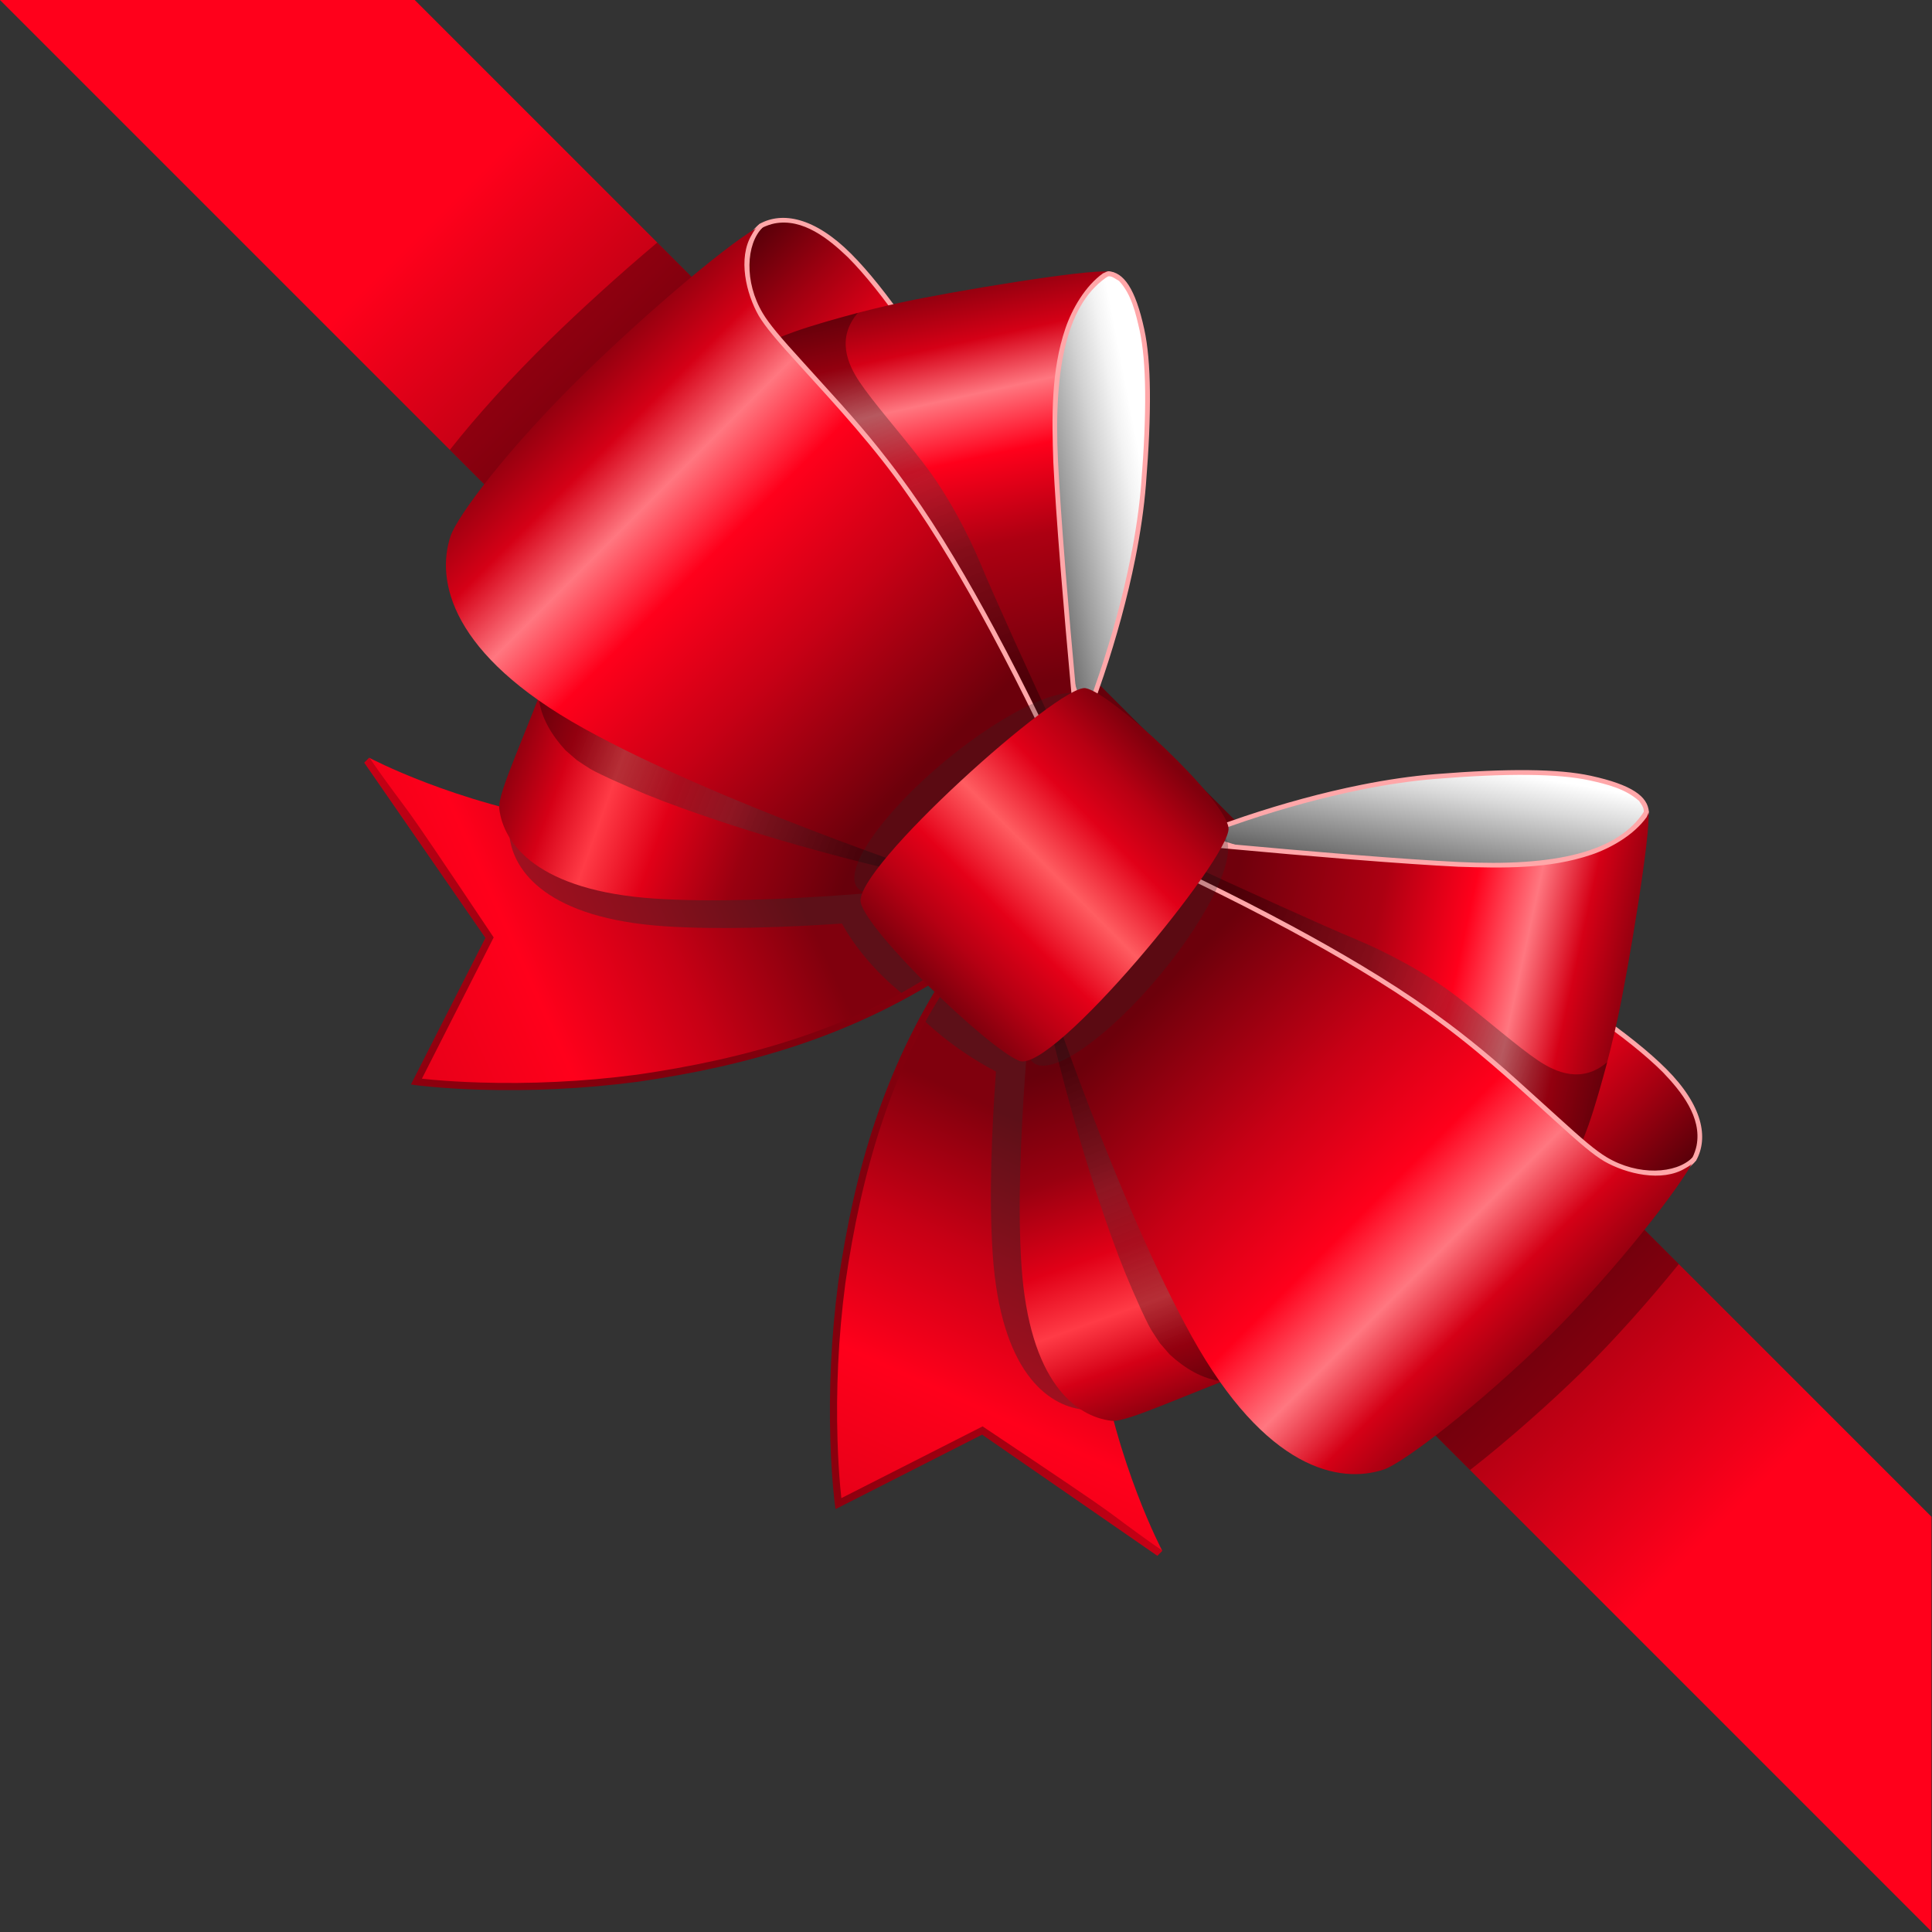 <?xml version="1.0" encoding="UTF-8"?> <svg xmlns="http://www.w3.org/2000/svg" width="400" height="400" viewBox="0 0 400 400" fill="none"><rect x="0" y="0" width="400" height="400" fill="#333333" stroke="none"/><path d="M399.896 399.898V314.033L85.865 0H-0.001L399.896 399.898Z" fill="url(#paint0_linear_108_90)"></path><g opacity="0.3"><path d="M113.958 70.229C119.88 64.443 128.294 56.743 136.08 50.217L217.331 131.468C223.356 143.031 227.47 152.039 227.796 152.757L230.664 159.066L196.922 192.808L191.059 190.853C190.998 190.833 190.894 190.798 190.748 190.749L93.137 93.138C98.606 86.191 105.936 78.068 113.958 70.229Z" fill="black"></path><path d="M206.669 206.466L204.715 200.603L238.458 166.86L244.767 169.728C245.485 170.054 254.494 174.168 266.056 180.193L347.576 261.713C341.463 269.278 334.077 277.574 327.488 284.048C321.384 290.045 312.389 298.096 304.353 304.355L206.771 206.773C206.723 206.63 206.689 206.526 206.669 206.466Z" fill="black"></path></g><path d="M229.378 56.634C231.577 56.781 234.305 58.557 236.429 68.291C237.845 74.781 237.978 85.164 236.757 100.316C234.805 124.537 224.35 149.854 224.35 149.854L208.842 149.497L191.146 68.372C191.146 68.372 226.133 57.341 229.378 56.634Z" fill="url(#paint1_linear_108_90)"></path><path d="M229.378 56.634C231.577 56.781 234.305 58.557 236.429 68.291C237.845 74.781 237.978 85.164 236.757 100.316C234.805 124.537 224.35 149.854 224.35 149.854L208.842 149.497L191.146 68.372C191.146 68.372 226.133 57.341 229.378 56.634Z" fill="url(#paint2_linear_108_90)"></path><path d="M208.444 149.983L224.677 150.356C224.979 149.621 224.84 149.964 225.096 149.324C225.328 148.739 225.593 148.056 225.886 147.281C226.722 145.069 227.616 142.567 228.532 139.826C231.148 131.994 233.416 123.812 235.042 115.683C236.106 110.359 236.858 105.229 237.251 100.355C238.466 85.271 238.352 74.785 236.913 68.186C235.055 59.668 232.643 56.356 229.413 56.141C218.524 59.142 207.754 62.649 196.973 66.025C195.404 66.517 193.948 66.974 192.642 67.385L190.57 68.037L208.444 149.983ZM224.02 149.354L209.244 149.014L191.725 68.707C195.758 67.439 193.911 68.02 197.267 66.965C201.749 65.56 206.234 64.158 210.426 62.857C215.185 61.383 219.942 59.902 224.715 58.474C225.719 58.172 227.121 57.756 228.165 57.463C229.922 56.97 230 57.126 231.705 58.18C234.276 60.951 235.123 64.814 235.947 68.397C237.36 74.876 237.473 85.281 236.265 100.276C235.876 105.109 235.13 110.201 234.072 115.49C232.456 123.575 230.2 131.718 227.595 139.513C226.683 142.242 225.793 144.731 224.961 146.932C224.67 147.701 224.408 148.379 224.177 148.959L224.02 149.354Z" fill="#FFA7A9"></path><path d="M340.891 168.146C340.745 165.947 338.969 163.219 329.234 161.095C322.745 159.679 312.361 159.545 297.21 160.767C272.988 162.719 247.672 173.173 247.672 173.173L248.027 188.682L329.152 206.377C329.152 206.377 340.184 171.391 340.891 168.146Z" fill="url(#paint3_linear_108_90)"></path><path d="M340.891 168.146C340.745 165.947 338.969 163.219 329.234 161.095C322.745 159.679 312.361 159.545 297.21 160.767C272.988 162.719 247.672 173.173 247.672 173.173L248.027 188.682L329.152 206.377C329.152 206.377 340.184 171.391 340.891 168.146Z" fill="url(#paint4_linear_108_90)"></path><path d="M247.542 189.081L329.486 206.956C330.161 204.823 330.83 202.688 331.501 200.554C332.906 196.072 334.309 191.585 335.61 187.393C337.09 182.616 338.577 177.84 340.009 173.049C340.417 171.687 341.276 169.546 341.383 168.113C341.168 164.881 337.856 162.471 329.338 160.613C322.74 159.174 312.254 159.06 297.169 160.275C292.295 160.668 287.165 161.419 281.841 162.484C273.712 164.11 265.529 166.377 257.698 168.993C254.957 169.909 252.456 170.804 250.244 171.639C249.469 171.932 248.786 172.197 248.2 172.429C247.558 172.685 247.902 172.545 247.168 172.848L247.542 189.081ZM328.816 205.8L248.51 188.282L248.171 173.505L248.564 173.348C249.145 173.117 249.824 172.855 250.593 172.564C252.793 171.732 255.283 170.841 258.011 169.93C265.806 167.326 273.95 165.07 282.035 163.452C287.323 162.394 292.415 161.648 297.248 161.259C312.243 160.051 322.647 160.164 329.128 161.577C332.764 162.382 336.501 163.304 339.344 165.82C340.458 167.358 340.517 167.738 340.061 169.36C339.767 170.405 339.351 171.804 339.05 172.81C338.207 175.629 337.343 178.444 336.476 181.256C334.522 187.597 332.54 193.927 330.558 200.257C330.066 201.825 329.608 203.281 329.197 204.587L328.816 205.8Z" fill="#FFA7A9"></path><path d="M173.585 311.314C173.585 311.314 163.728 238.998 205.414 189.92C214.852 192.625 247.853 199.939 248.314 200.456C202.851 250.082 240.645 321.091 240.645 321.091L203.389 296.171L173.585 311.314Z" fill="url(#paint5_linear_108_90)"></path><path opacity="0.4" d="M289.785 268.196C286.661 269.321 280.733 267.714 277.034 262.198C273.685 257.205 269.819 243.744 261.527 228.951C251.649 211.328 206.455 184.284 206.455 184.284L191.075 211.017C191.075 211.017 196.799 216.917 206.207 221.855C205.327 234.052 204.724 247.722 205.534 259.711C207.164 283.835 216.79 290.958 224.165 291.832C227.463 292.224 239.323 286.372 255.413 280.576C264.787 277.2 286.491 270.985 289.785 268.196Z" fill="#2A2A2A"></path><path d="M350.752 240.01C352.139 237.496 353.811 230.832 344.634 221.656C338.516 215.538 325.786 206.113 308.319 196.791C280.396 181.89 246.748 172.712 246.748 172.712L234.512 197.185L310.986 273.659C310.986 273.659 347.693 243.069 350.752 240.01Z" fill="url(#paint6_linear_108_90)"></path><path d="M310.954 274.326C315.117 270.853 313.074 272.559 317.084 269.21C321.445 265.565 325.855 261.872 330.038 258.359C335.428 253.821 340.828 249.295 346.174 244.706C347.265 243.769 350.314 241.403 351.183 240.248C353.76 235.578 352.573 228.898 344.982 221.308C337.954 214.279 324.471 204.853 308.551 196.357C300.341 191.976 291.161 187.828 281.328 183.941C273.099 180.687 264.878 177.796 257.053 175.301C254.313 174.429 251.819 173.666 249.619 173.022C248.848 172.795 248.169 172.601 247.588 172.437C246.927 172.25 247.295 172.353 246.485 172.131L233.91 197.282L310.954 274.326ZM311.015 272.991L235.111 197.087L247.007 173.298L247.32 173.386C247.898 173.549 248.575 173.743 249.341 173.969C251.535 174.612 254.021 175.37 256.753 176.242C264.558 178.73 272.759 181.614 280.965 184.859C290.766 188.733 299.913 192.866 308.086 197.228C323.927 205.682 337.331 215.054 344.284 222.005C348.056 225.948 352.389 231.275 351.262 237.17C351.145 237.779 350.758 239.051 350.347 239.714C349.967 240.326 347.956 241.862 347.536 242.228C346.113 243.462 344.394 244.933 342.981 246.137C338.924 249.592 334.847 253.025 330.769 256.455C330.318 256.834 329.863 257.216 329.402 257.603C325.22 261.116 320.811 264.808 316.451 268.452C314.925 269.728 313.513 270.906 312.252 271.959L311.015 272.991Z" fill="#FFA7A9"></path><path d="M295.734 270.522C292.61 271.647 286.683 270.04 282.983 264.524C279.635 259.531 275.769 246.07 267.477 231.277C257.599 213.654 239.22 192.033 239.22 192.033L214.222 201.037C214.222 201.037 209.854 237.913 211.483 262.037C213.113 286.162 222.739 293.285 230.114 294.159C233.413 294.549 245.271 288.699 261.362 282.903C270.736 279.526 292.44 273.31 295.734 270.522Z" fill="url(#paint7_linear_108_90)"></path><path d="M341.273 168.006C335.066 177.833 318.872 179.799 301.933 178.957C281.755 177.955 244.368 174.286 244.368 174.286L238.705 200.246C238.705 200.246 267.616 223.55 288.915 234.995C310.215 246.44 319.746 248.984 324.405 243.202C326.491 240.616 331.3 227.465 334.944 210.756C337.068 201.021 341.884 172.279 341.273 168.006Z" fill="url(#paint8_linear_108_90)"></path><path opacity="0.308" d="M239.239 198.321C258.403 213.374 278.127 228.1 300.234 238.573C303.626 240.179 307.594 241.921 311.224 243.029C314.477 244.021 318.423 244.948 321.759 243.648C325.116 242.339 326.279 239.567 327.511 236.488C327.983 235.309 328.473 234.111 328.898 232.913C330.355 228.801 331.599 224.113 332.754 219.908C327.528 224.393 322.142 222.036 318.472 219.579C314.143 216.68 308.338 211.503 301.629 206.327C295.029 201.237 286.695 196.973 280.994 194.592C273 191.255 258.724 184.731 243.246 177.6L239.239 198.321Z" fill="url(#paint9_linear_108_90)"></path><path d="M241.057 182.719L258.037 192.389L237.631 189.037L258.996 207.63L232.985 193.834L260.93 225.813L229.407 197.566L235.407 215.465L225.065 201.602L236.303 242.598L219.583 202.059C219.485 201.959 241.057 182.719 241.057 182.719Z" fill="#80000D"></path><path d="M246.103 174.95L247.243 175.059C249.569 175.282 252.166 175.526 254.966 175.785C262.967 176.523 271.002 177.227 278.55 177.837C279.192 177.89 279.829 177.941 280.46 177.99C289.008 178.67 296.281 179.171 301.91 179.45C311.104 179.747 320.67 179.954 329.508 176.95C333.636 175.546 338.329 172.806 340.922 169.177C341.652 167.604 341.201 168.275 341.073 166.871L340.474 167.882C335.07 176.439 321.98 179.458 301.958 178.464C296.342 178.186 289.076 177.685 280.537 177.005C279.907 176.955 279.269 176.904 278.628 176.853C271.085 176.244 263.053 175.539 255.056 174.802C252.257 174.543 249.662 174.298 247.336 174.076L246.385 173.984L246.311 174.259L246.103 174.95Z" fill="#FFA7A9"></path><path opacity="0.311" d="M242.181 280.442C245.214 283.222 248.954 285.592 253.172 285.982C259.379 283.615 256.645 284.63 261.361 282.904C270.735 279.528 292.439 273.312 295.734 270.523C292.609 271.649 286.682 270.042 282.983 264.525C279.634 259.532 275.768 246.071 267.476 231.278C261.671 221.069 254.706 211.574 247.522 202.304C245.579 199.795 243.587 197.324 241.577 194.869C240.818 193.944 240.07 192.885 239.22 192.033L214.702 200.865L214.72 200.949C218.817 219.635 223.702 238.179 230.167 256.197C232.2 261.863 233.828 265.743 236.196 271.003C236.478 271.629 237.782 274.408 238.329 275.308C238.911 276.264 239.555 277.181 240.167 278.117L242.181 280.442Z" fill="url(#paint10_linear_108_90)"></path><path d="M350.75 240.01C347.69 243.069 339.814 244.46 332.396 240.01C325.682 235.981 313.663 222.258 295.689 209.42C274.276 194.125 240.628 178.83 240.628 178.83L216.155 203.303C216.155 203.303 231.451 249.187 246.746 276.716C262.04 304.247 277.335 307.307 286.512 304.247C290.616 302.879 306.565 290.587 320.48 276.915C334.396 263.243 348.413 245.124 350.75 240.01Z" fill="url(#paint11_linear_108_90)"></path><path d="M243.24 180.592C246.251 182.017 244.577 181.22 248.257 182.991C254.274 185.913 260.565 189.111 266.822 192.48C271.984 195.26 276.903 198.039 281.484 200.789C286.674 203.903 291.343 206.924 295.4 209.822C304.805 216.375 313.257 224.138 321.717 231.838C327.212 236.848 329.82 239.041 332.14 240.434C336.703 243.042 344.067 244.816 348.909 241.889C350.291 241.144 351.075 240.337 351.197 240.215L350.398 239.661C346.997 243.063 339.137 243.48 332.647 239.587C330.407 238.242 327.821 236.067 322.381 231.108C316.584 225.907 310.912 220.545 304.815 215.688C300.598 212.328 299.703 211.724 295.973 209.019C291.893 206.104 287.202 203.069 281.992 199.943C277.396 197.185 272.465 194.398 267.289 191.611C261.018 188.235 254.716 185.031 248.687 182.103C245.042 180.349 246.676 181.126 243.791 179.762L243.24 180.592Z" fill="#FFA7A9"></path><path d="M172.991 312.445L203.338 297.028L239.62 322.117L240.645 321.091C224.664 309.746 237.668 318.21 203.439 295.317L174.193 310.174C174.034 308.67 174.115 309.48 173.953 307.746C173.704 304.932 173.508 301.71 173.398 298.14C173.088 287.931 173.539 276.96 175.023 265.658C178.238 243.38 184.422 220.812 197.426 202.105C196.587 201.526 197.019 201.851 196.141 201.114L195.752 201.659C183.012 221.493 176.919 242.327 173.555 265.465C172.059 276.853 171.605 287.901 171.918 298.186C172.027 301.787 172.226 305.035 172.477 307.877C172.565 308.874 172.654 309.749 172.738 310.496C172.79 310.946 172.829 311.254 172.85 311.415L172.991 312.445Z" fill="url(#paint12_linear_108_90)"></path><path opacity="0.25" d="M228.261 213.984C239.315 204.76 250.65 189.393 253.578 179.661C256.506 169.93 249.918 169.518 238.862 178.742C227.808 187.966 216.473 203.333 213.546 213.065C210.618 222.797 217.206 223.208 228.261 213.984Z" fill="#2A2A2A"></path><path d="M86.209 223.939C86.209 223.939 158.523 233.795 207.602 192.11C204.897 182.671 197.584 149.669 197.066 149.209C147.441 194.672 76.431 156.878 76.431 156.878L101.351 194.134L86.209 223.939Z" fill="url(#paint13_linear_108_90)"></path><path opacity="0.4" d="M129.11 107.519C127.985 110.644 129.591 116.571 135.108 120.27C140.101 123.619 153.562 127.485 168.355 135.777C185.978 145.655 210.176 187.618 210.176 187.618L187.464 206.222C187.464 206.222 179.392 200.398 174.302 191.211C162.607 191.996 148.739 192.524 137.594 191.772C113.47 190.142 106.347 180.516 105.473 173.141C105.082 169.841 110.933 157.983 116.729 141.893C120.106 132.517 126.321 110.814 129.11 107.519Z" fill="#2A2A2A"></path><path d="M85.08 224.532L100.497 194.185L75.408 157.903L76.433 156.877C87.779 172.859 79.315 159.855 102.208 194.083L87.35 223.329C88.855 223.489 88.045 223.407 89.779 223.57C92.593 223.819 95.815 224.015 99.386 224.124C109.595 224.436 120.565 223.984 131.868 222.499C154.145 219.284 176.714 213.101 195.421 200.097C196 200.936 195.675 200.503 196.412 201.381L195.867 201.771C176.033 214.511 155.199 220.604 132.06 223.967C120.673 225.463 109.624 225.917 99.34 225.605C95.739 225.495 92.491 225.296 89.649 225.045C88.652 224.957 87.777 224.868 87.03 224.784C86.58 224.733 86.271 224.694 86.111 224.672L85.08 224.532Z" fill="url(#paint14_linear_108_90)"></path><path d="M157.514 46.773C160.027 45.386 166.691 43.713 175.868 52.891C181.985 59.008 191.411 71.739 200.732 89.205C215.634 117.128 224.811 150.777 224.811 150.777L200.339 163.013L123.865 86.538C123.865 86.54 154.455 49.832 157.514 46.773Z" fill="url(#paint15_linear_108_90)"></path><path d="M123.198 86.571C126.671 82.408 124.965 84.451 128.313 80.441C131.959 76.079 135.651 71.67 139.165 67.487C143.703 62.097 148.228 56.697 152.817 51.351C153.755 50.26 156.121 47.21 157.275 46.341C161.945 43.765 168.626 44.951 176.216 52.542C183.245 59.571 192.671 73.054 201.167 88.974C205.548 97.184 209.695 106.364 213.583 116.197C216.837 124.426 219.727 132.647 222.222 140.472C223.096 143.211 223.857 145.705 224.502 147.906C224.728 148.677 224.923 149.356 225.087 149.937C225.273 150.598 225.171 150.23 225.393 151.039L200.242 163.615L123.198 86.571ZM124.533 86.51L200.436 162.413L224.225 150.518L224.138 150.204C223.974 149.626 223.78 148.95 223.555 148.183C222.912 145.989 222.153 143.502 221.283 140.771C218.795 132.965 215.911 124.765 212.666 116.559C208.792 106.758 204.659 97.611 200.297 89.438C191.843 73.597 182.471 60.193 175.519 53.24C171.577 49.469 166.249 45.135 160.354 46.262C159.746 46.378 158.473 46.766 157.81 47.177C157.199 47.557 155.662 49.568 155.297 49.988C154.062 51.41 152.592 53.129 151.388 54.542C147.932 58.6 144.5 62.677 141.069 66.754C140.69 67.205 140.307 67.66 139.922 68.121C136.409 72.304 132.717 76.712 129.072 81.073C127.797 82.599 126.619 84.011 125.565 85.272L124.533 86.51Z" fill="#FFA7A9"></path><path d="M127.001 101.789C125.876 104.913 127.481 110.84 132.999 114.54C137.992 117.889 151.453 121.754 166.246 130.046C183.869 139.924 205.49 158.304 205.49 158.304L196.485 183.301C196.485 183.301 159.609 187.669 135.485 186.04C111.36 184.41 104.237 174.784 103.363 167.409C102.973 164.111 108.824 152.251 114.62 136.161C117.997 126.787 124.213 105.083 127.001 101.789Z" fill="url(#paint16_linear_108_90)"></path><path d="M229.518 56.251C219.691 62.458 217.725 78.653 218.567 95.591C219.569 115.77 223.238 153.157 223.238 153.157L197.278 158.82C197.278 158.82 173.974 129.909 162.529 108.61C151.085 87.31 148.541 77.779 154.322 73.119C156.909 71.034 170.059 66.225 186.768 62.58C196.503 60.456 225.245 55.64 229.518 56.251Z" fill="url(#paint17_linear_108_90)"></path><path opacity="0.308" d="M199.203 158.285C184.149 139.121 169.424 119.398 158.951 97.29C157.344 93.899 155.602 89.931 154.495 86.3C153.503 83.047 152.576 79.102 153.876 75.766C155.184 72.409 157.957 71.245 161.036 70.014C162.215 69.541 163.413 69.052 164.61 68.626C168.722 67.169 173.411 65.925 177.616 64.771C173.131 69.996 175.487 75.382 177.944 79.053C180.844 83.381 186.02 89.187 191.196 95.896C196.287 102.495 200.55 110.829 202.931 116.531C206.268 124.525 212.793 138.8 219.924 154.279L199.203 158.285Z" fill="url(#paint18_linear_108_90)"></path><path d="M214.807 156.468L205.136 139.488L208.486 159.894L189.893 138.529L203.689 164.539L171.711 136.595L199.958 168.117L182.058 162.117L195.922 172.458L154.927 161.221L195.465 177.941C195.566 178.04 214.807 156.468 214.807 156.468Z" fill="#80000D"></path><path d="M222.573 151.421L222.464 150.282C222.241 147.955 221.997 145.359 221.737 142.559C221 134.558 220.296 126.523 219.685 118.975C219.633 118.332 219.583 117.696 219.533 117.065C218.852 108.517 218.351 101.243 218.073 95.615C217.775 86.42 217.568 76.855 220.573 68.017C221.976 63.889 224.717 59.196 228.345 56.603C229.918 55.872 229.247 56.324 230.65 56.451L229.639 57.05C221.083 62.454 218.063 75.544 219.057 95.567C219.336 101.183 219.837 108.449 220.516 116.988C220.566 117.618 220.618 118.255 220.669 118.897C221.277 126.44 221.982 134.472 222.72 142.469C222.978 145.268 223.223 147.863 223.445 150.189L223.538 151.14L223.263 151.213L222.573 151.421Z" fill="#FFA7A9"></path><path opacity="0.311" d="M117.081 155.342C114.301 152.31 111.93 148.569 111.541 144.352C113.908 138.145 112.892 140.878 114.619 136.163C117.995 126.788 124.211 105.085 127 101.79C125.874 104.915 127.48 110.842 132.998 114.541C137.991 117.891 151.452 121.756 166.245 130.048C176.454 135.854 185.949 142.819 195.219 150.002C197.727 151.946 200.199 153.938 202.653 155.948C203.579 156.706 204.638 157.454 205.49 158.305L196.658 182.823L196.574 182.805C177.887 178.707 159.344 173.823 141.326 167.358C135.66 165.325 131.779 163.696 126.519 161.328C125.892 161.046 123.116 159.743 122.215 159.196C121.259 158.614 120.342 157.97 119.406 157.358L117.081 155.342Z" fill="url(#paint19_linear_108_90)"></path><path d="M157.514 46.773C154.455 49.832 153.063 57.708 157.514 65.127C161.543 71.841 175.265 83.861 188.103 101.834C203.398 123.247 218.693 156.896 218.693 156.896L194.221 181.368C194.221 181.368 148.337 166.073 120.807 150.778C93.277 135.484 90.217 120.189 93.277 111.012C94.644 106.908 104.952 93.012 120.947 77.382C134.901 63.747 152.401 49.11 157.514 46.773Z" fill="url(#paint20_linear_108_90)"></path><path d="M216.933 154.283C215.509 151.272 216.306 152.946 214.535 149.266C211.612 143.248 208.415 136.957 205.046 130.701C202.266 125.538 199.485 120.619 196.736 116.038C193.623 110.849 190.601 106.18 187.704 102.122C181.15 92.717 173.388 84.266 165.687 75.806C160.678 70.311 158.484 67.702 157.092 65.382C154.483 60.819 152.71 53.455 155.637 48.613C156.382 47.231 157.188 46.447 157.31 46.325L157.864 47.123C154.463 50.525 154.046 58.384 157.938 64.874C159.284 67.115 161.459 69.701 166.418 75.141C171.619 80.938 176.98 86.61 181.838 92.706C185.197 96.923 185.802 97.819 188.507 101.548C191.422 105.628 194.457 110.319 197.583 115.53C200.341 120.125 203.128 125.057 205.915 130.233C209.291 136.503 212.495 142.806 215.423 148.834C217.177 152.48 216.4 150.846 217.764 153.731L216.933 154.283Z" fill="#FFA7A9"></path><path opacity="0.25" d="M183.541 169.465C192.765 158.411 208.132 147.076 217.863 144.149C227.595 141.221 228.006 147.809 218.783 158.864C209.558 169.918 194.191 181.253 184.46 184.181C174.728 187.108 174.317 180.52 183.541 169.465Z" fill="#2A2A2A"></path><path d="M254.353 171.455C253.803 165.532 230.08 143.411 224.744 142.478C219.409 141.544 176.675 179.855 178.201 186.85C179.515 192.874 204.15 216.734 210.982 219.631C217.814 222.531 254.904 177.378 254.353 171.455Z" fill="url(#paint21_linear_108_90)"></path><defs><linearGradient id="paint0_linear_108_90" x1="421.363" y1="378.432" x2="21.465" y2="-21.466" gradientUnits="userSpaceOnUse"><stop stop-color="#FF001B"></stop><stop offset="0.16" stop-color="#FF001B"></stop><stop offset="0.327" stop-color="#63000A"></stop><stop offset="0.65" stop-color="#67000B"></stop><stop offset="0.831" stop-color="#FF001B"></stop><stop offset="1" stop-color="#FF001B"></stop></linearGradient><linearGradient id="paint1_linear_108_90" x1="212.061" y1="60.409" x2="231.234" y2="148.353" gradientUnits="userSpaceOnUse"><stop stop-color="#580009"></stop><stop offset="0.135" stop-color="#A40011"></stop><stop offset="0.263" stop-color="#D80016"></stop><stop offset="0.562" stop-color="#AA0012"></stop><stop offset="0.991" stop-color="#5B0009"></stop></linearGradient><linearGradient id="paint2_linear_108_90" x1="202.083" y1="108.02" x2="237.631" y2="101.169" gradientUnits="userSpaceOnUse"><stop></stop><stop offset="0.265" stop-color="#525252"></stop><stop offset="0.527" stop-color="#9C9C9C"></stop><stop offset="0.743" stop-color="#D2D2D2"></stop><stop offset="0.903" stop-color="#F3F3F3"></stop><stop offset="0.991" stop-color="white"></stop></linearGradient><linearGradient id="paint3_linear_108_90" x1="337.115" y1="185.464" x2="249.171" y2="166.291" gradientUnits="userSpaceOnUse"><stop stop-color="#580009"></stop><stop offset="0.135" stop-color="#A40011"></stop><stop offset="0.263" stop-color="#D80016"></stop><stop offset="0.562" stop-color="#AA0012"></stop><stop offset="0.991" stop-color="#5B0009"></stop></linearGradient><linearGradient id="paint4_linear_108_90" x1="289.93" y1="195.372" x2="296.714" y2="156.841" gradientUnits="userSpaceOnUse"><stop></stop><stop offset="0.443" stop-color="#787878"></stop><stop offset="0.822" stop-color="#D9D9D9"></stop><stop offset="0.991" stop-color="white"></stop></linearGradient><linearGradient id="paint5_linear_108_90" x1="183.087" y1="338.515" x2="244.387" y2="202.303" gradientUnits="userSpaceOnUse"><stop stop-color="#D50016"></stop><stop offset="0.342" stop-color="#FF001B"></stop><stop offset="0.536" stop-color="#C70015"></stop><stop offset="0.729" stop-color="#80000D"></stop></linearGradient><linearGradient id="paint6_linear_108_90" x1="335.457" y1="255.306" x2="249.806" y2="169.654" gradientUnits="userSpaceOnUse"><stop stop-color="#580009"></stop><stop offset="0.135" stop-color="#A40011"></stop><stop offset="0.263" stop-color="#E60018"></stop><stop offset="0.5" stop-color="#BD0014"></stop></linearGradient><linearGradient id="paint7_linear_108_90" x1="258.733" y1="284.563" x2="226.985" y2="196.439" gradientUnits="userSpaceOnUse"><stop stop-color="#93000F"></stop><stop offset="0.111" stop-color="#D50016"></stop><stop offset="0.226" stop-color="#FF3B46"></stop><stop offset="0.361" stop-color="#E10017"></stop><stop offset="0.551" stop-color="#990010"></stop><stop offset="0.782" stop-color="#67000B"></stop></linearGradient><linearGradient id="paint8_linear_108_90" x1="335.413" y1="208.601" x2="241.354" y2="188.094" gradientUnits="userSpaceOnUse"><stop stop-color="#93000F"></stop><stop offset="0.111" stop-color="#D50016"></stop><stop offset="0.226" stop-color="#FF7780"></stop><stop offset="0.361" stop-color="#FF001B"></stop><stop offset="0.551" stop-color="#AD0012"></stop><stop offset="0.865" stop-color="#70000C"></stop></linearGradient><linearGradient id="paint9_linear_108_90" x1="327.38" y1="232.309" x2="239.319" y2="194.035" gradientUnits="userSpaceOnUse"><stop offset="0.139"></stop><stop offset="0.389" stop-color="#464646"></stop><stop offset="0.835"></stop></linearGradient><linearGradient id="paint10_linear_108_90" x1="269.391" y1="279.483" x2="234.656" y2="193.663" gradientUnits="userSpaceOnUse"><stop offset="0.126"></stop><stop offset="0.498" stop-color="#464646"></stop><stop offset="0.844"></stop></linearGradient><linearGradient id="paint11_linear_108_90" x1="317.628" y1="279.777" x2="228.655" y2="190.804" gradientUnits="userSpaceOnUse"><stop stop-color="#93000F"></stop><stop offset="0.111" stop-color="#D50016"></stop><stop offset="0.226" stop-color="#FF7780"></stop><stop offset="0.361" stop-color="#FF001B"></stop><stop offset="0.573" stop-color="#C70015"></stop><stop offset="0.857" stop-color="#6C000B"></stop></linearGradient><linearGradient id="paint12_linear_108_90" x1="174.655" y1="253.833" x2="253.656" y2="277.311" gradientUnits="userSpaceOnUse"><stop stop-color="#80000D"></stop><stop offset="1" stop-color="#C70015"></stop></linearGradient><linearGradient id="paint13_linear_108_90" x1="59.009" y1="214.437" x2="195.221" y2="153.137" gradientUnits="userSpaceOnUse"><stop stop-color="#D50016"></stop><stop offset="0.342" stop-color="#FF001B"></stop><stop offset="0.536" stop-color="#C70015"></stop><stop offset="0.729" stop-color="#80000D"></stop></linearGradient><linearGradient id="paint14_linear_108_90" x1="143.692" y1="222.868" x2="120.214" y2="143.866" gradientUnits="userSpaceOnUse"><stop stop-color="#80000D"></stop><stop offset="1" stop-color="#C70015"></stop></linearGradient><linearGradient id="paint15_linear_108_90" x1="142.218" y1="62.068" x2="227.869" y2="147.719" gradientUnits="userSpaceOnUse"><stop stop-color="#580009"></stop><stop offset="0.135" stop-color="#A40011"></stop><stop offset="0.263" stop-color="#E60018"></stop><stop offset="0.5" stop-color="#BD0014"></stop></linearGradient><linearGradient id="paint16_linear_108_90" x1="112.96" y1="138.79" x2="201.084" y2="170.537" gradientUnits="userSpaceOnUse"><stop stop-color="#93000F"></stop><stop offset="0.111" stop-color="#D50016"></stop><stop offset="0.226" stop-color="#FF3B46"></stop><stop offset="0.361" stop-color="#E10017"></stop><stop offset="0.551" stop-color="#990010"></stop><stop offset="0.782" stop-color="#67000B"></stop></linearGradient><linearGradient id="paint17_linear_108_90" x1="188.923" y1="62.11" x2="209.429" y2="156.171" gradientUnits="userSpaceOnUse"><stop stop-color="#93000F"></stop><stop offset="0.111" stop-color="#D50016"></stop><stop offset="0.226" stop-color="#FF7780"></stop><stop offset="0.361" stop-color="#FF001B"></stop><stop offset="0.551" stop-color="#AD0012"></stop><stop offset="0.865" stop-color="#70000C"></stop></linearGradient><linearGradient id="paint18_linear_108_90" x1="165.215" y1="70.145" x2="203.49" y2="158.207" gradientUnits="userSpaceOnUse"><stop offset="0.139"></stop><stop offset="0.389" stop-color="#464646"></stop><stop offset="0.835"></stop></linearGradient><linearGradient id="paint19_linear_108_90" x1="118.043" y1="128.133" x2="203.864" y2="162.868" gradientUnits="userSpaceOnUse"><stop offset="0.126"></stop><stop offset="0.498" stop-color="#464646"></stop><stop offset="0.844"></stop></linearGradient><linearGradient id="paint20_linear_108_90" x1="118.077" y1="80.226" x2="206.72" y2="168.868" gradientUnits="userSpaceOnUse"><stop stop-color="#93000F"></stop><stop offset="0.111" stop-color="#D50016"></stop><stop offset="0.226" stop-color="#FF7780"></stop><stop offset="0.361" stop-color="#FF001B"></stop><stop offset="0.573" stop-color="#C70015"></stop><stop offset="0.857" stop-color="#6C000B"></stop></linearGradient><linearGradient id="paint21_linear_108_90" x1="241.864" y1="156.177" x2="193.227" y2="204.355" gradientUnits="userSpaceOnUse"><stop offset="0.011" stop-color="#80000D"></stop><stop offset="0.16" stop-color="#B80013"></stop><stop offset="0.303" stop-color="#E10018"></stop><stop offset="0.5" stop-color="#FF5D61"></stop><stop offset="0.694" stop-color="#E50018"></stop><stop offset="0.853" stop-color="#B60013"></stop><stop offset="1" stop-color="#80000D"></stop></linearGradient></defs></svg> 
